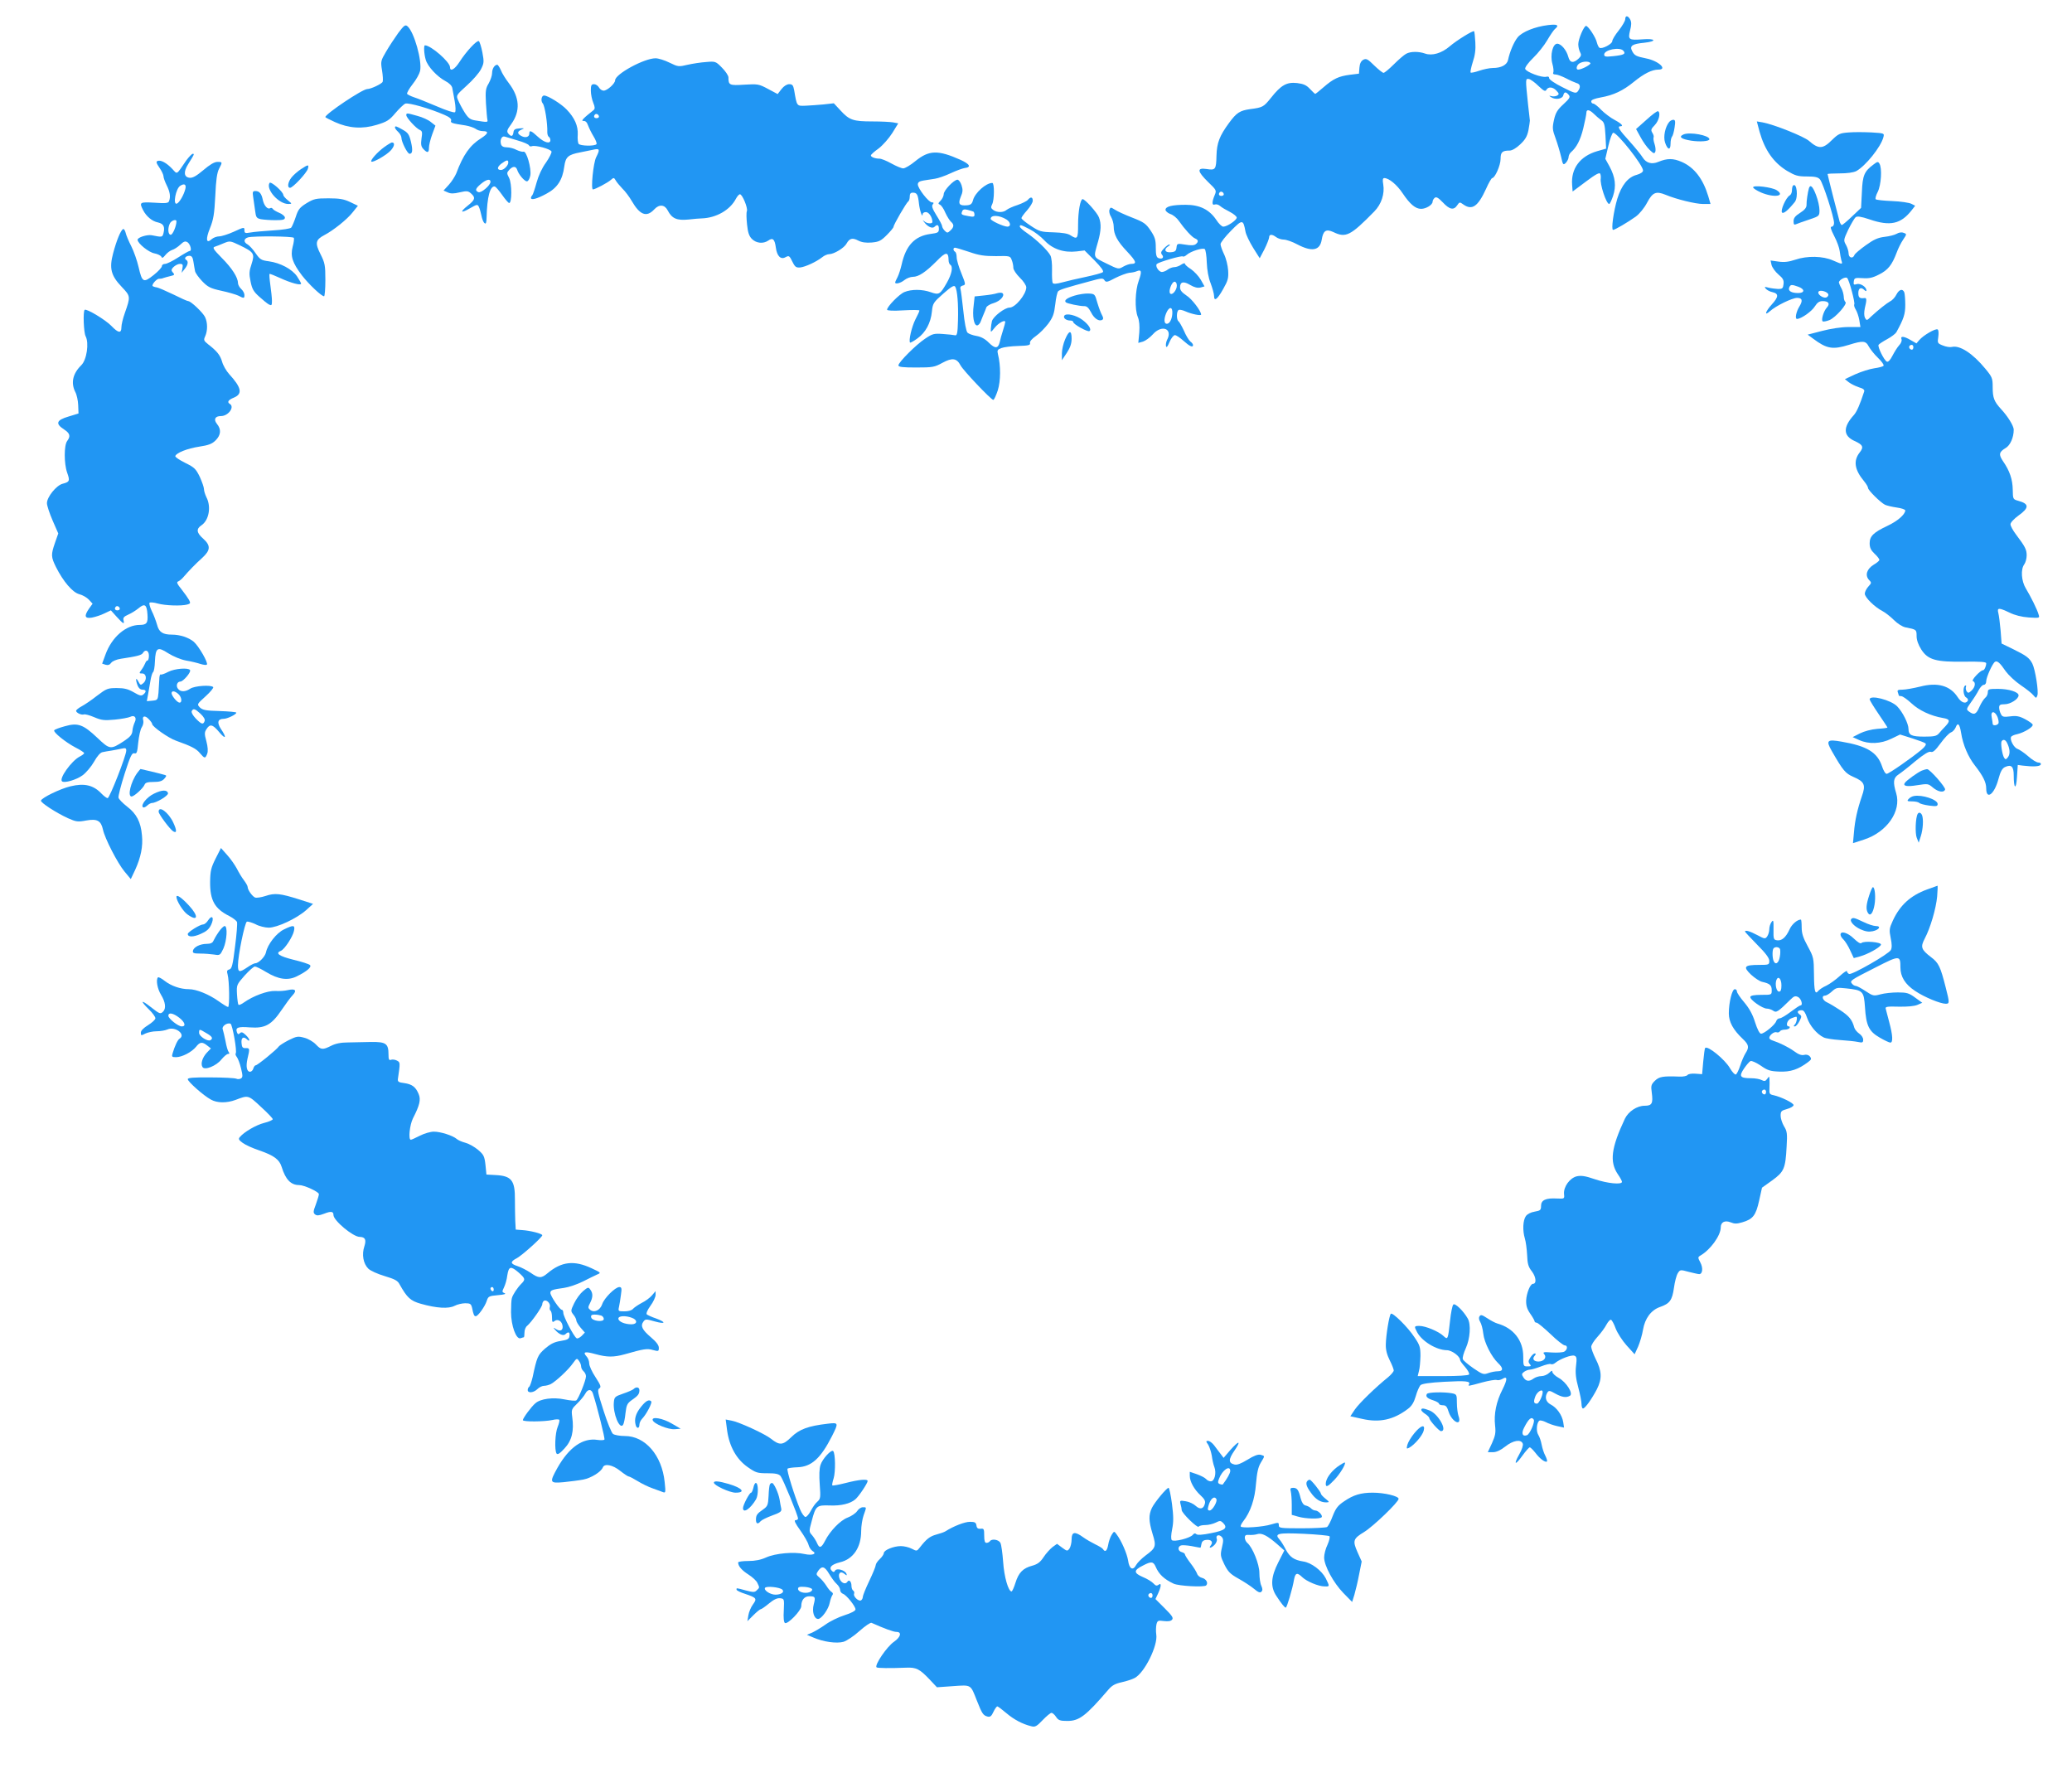 <?xml version="1.0" standalone="no"?>
<!DOCTYPE svg PUBLIC "-//W3C//DTD SVG 20010904//EN"
 "http://www.w3.org/TR/2001/REC-SVG-20010904/DTD/svg10.dtd">
<svg version="1.0" xmlns="http://www.w3.org/2000/svg"
 width="1280pt" height="1098pt" viewBox="0 0 1280 1098"
 preserveAspectRatio="xMidYMid meet">
<g transform="translate(0,1098) scale(0.1,-0.1)"
fill="#2196f3" stroke="none">
<path d="M10040 10861 c0 -10 -18 -41 -40 -69 -22 -27 -40 -57 -40 -66 0 -18
-64 -51 -79 -41 -5 2 -12 17 -16 32 -7 33 -54 103 -67 103 -13 0 -48 -81 -48
-113 0 -16 5 -38 11 -49 9 -16 7 -24 -7 -38 -34 -33 -56 -29 -66 10 -11 41
-44 80 -68 80 -28 0 -45 -70 -30 -124 7 -24 9 -49 5 -55 -3 -7 2 -11 14 -11
11 0 40 -11 64 -23 24 -13 54 -26 66 -30 24 -6 27 -25 9 -50 -12 -16 -20 -14
-95 24 -47 23 -83 48 -83 56 0 9 -6 12 -17 9 -27 -8 -127 30 -131 49 -2 9 19
38 50 68 30 29 68 77 86 108 18 31 39 62 47 69 30 25 16 32 -42 25 -81 -10
-158 -41 -187 -75 -23 -28 -49 -88 -60 -141 -7 -30 -42 -49 -94 -49 -20 0 -58
-8 -84 -17 -26 -9 -50 -14 -53 -11 -3 3 3 32 13 64 14 41 19 78 16 123 -2 35
-5 66 -8 68 -6 6 -107 -56 -150 -93 -50 -43 -109 -60 -152 -45 -39 14 -90 14
-117 -1 -12 -6 -46 -35 -76 -65 -29 -29 -58 -53 -64 -53 -6 0 -32 21 -58 46
-40 40 -49 44 -67 35 -14 -8 -22 -23 -24 -49 l-3 -37 -57 -7 c-68 -9 -101 -24
-163 -78 -25 -22 -48 -40 -50 -40 -2 0 -17 14 -32 30 -22 24 -40 32 -80 37
-64 7 -99 -12 -162 -92 -45 -56 -51 -59 -128 -69 -64 -9 -84 -22 -131 -86 -58
-79 -75 -123 -77 -201 -2 -86 -6 -92 -61 -83 -61 9 -59 -13 9 -80 52 -50 53
-52 41 -81 -18 -42 -18 -66 1 -58 9 3 23 -1 33 -10 9 -8 36 -24 60 -36 23 -12
42 -28 42 -35 0 -16 -59 -56 -83 -56 -9 0 -29 19 -44 43 -43 63 -102 92 -188
92 -84 0 -125 -10 -125 -31 0 -8 14 -20 30 -26 17 -5 41 -25 53 -43 34 -49 81
-101 100 -108 20 -8 22 -21 4 -35 -9 -8 -31 -9 -65 -3 -50 8 -51 7 -54 -18 -2
-21 -9 -27 -35 -29 -37 -4 -46 19 -15 37 9 6 12 11 6 11 -6 0 -21 -11 -34 -25
-18 -19 -21 -27 -11 -39 14 -17 0 -29 -23 -20 -12 5 -16 20 -16 64 0 49 -5 65
-32 106 -29 43 -42 52 -114 80 -44 17 -92 39 -107 49 -25 16 -27 16 -33 0 -4
-9 0 -30 10 -45 9 -16 16 -42 16 -59 0 -49 22 -91 83 -155 57 -61 62 -76 25
-76 -11 0 -33 -8 -49 -17 -29 -17 -30 -17 -105 20 -84 42 -80 31 -50 137 18
65 20 108 5 147 -10 28 -86 113 -101 113 -14 0 -28 -76 -28 -157 0 -88 -4 -94
-46 -67 -17 12 -51 17 -107 19 -76 2 -86 5 -139 40 -32 21 -58 42 -58 48 0 5
16 27 35 48 19 22 35 48 35 59 0 24 -13 26 -30 6 -6 -8 -35 -22 -63 -32 -29
-9 -59 -23 -68 -30 -20 -18 -60 -18 -83 -1 -15 11 -16 17 -7 35 14 26 15 132
1 132 -39 0 -107 -61 -119 -106 -6 -23 -14 -30 -37 -32 -48 -4 -57 8 -39 52
13 30 14 44 5 72 -6 19 -18 34 -25 34 -22 0 -85 -66 -85 -89 0 -11 -9 -30 -19
-40 -16 -16 -17 -20 -5 -25 8 -3 24 -25 34 -50 11 -24 27 -49 35 -56 20 -17
19 -33 -4 -54 -17 -16 -20 -16 -35 -1 -9 9 -16 22 -16 28 0 7 -16 37 -35 67
-25 40 -31 58 -23 67 8 10 6 13 -5 13 -20 0 -87 86 -87 111 0 13 10 20 35 24
19 3 51 8 71 11 20 3 63 18 97 34 34 16 73 30 86 32 43 5 33 24 -26 51 -139
62 -194 60 -278 -8 -30 -25 -64 -45 -75 -45 -11 0 -44 14 -73 30 -30 17 -63
30 -74 30 -27 0 -53 10 -53 20 0 5 21 24 48 43 26 20 63 62 84 95 l37 60 -31
6 c-17 3 -75 6 -129 6 -118 0 -142 8 -196 67 l-42 45 -63 -7 c-35 -3 -85 -7
-112 -8 -55 -2 -53 -4 -70 96 -6 31 -11 37 -31 37 -14 0 -33 -12 -47 -30 l-24
-31 -60 32 c-56 30 -63 31 -146 26 -92 -6 -98 -3 -98 45 0 11 -18 38 -40 60
-38 39 -41 40 -97 35 -32 -2 -84 -10 -115 -17 -55 -13 -59 -13 -112 13 -30 15
-69 27 -86 27 -71 0 -250 -98 -250 -136 0 -20 -49 -64 -71 -64 -10 0 -23 9
-29 20 -6 11 -20 20 -30 20 -17 0 -20 -7 -20 -40 0 -22 7 -56 15 -75 11 -27
11 -37 2 -45 -62 -49 -81 -68 -63 -67 13 1 22 -8 29 -28 6 -16 21 -47 34 -68
13 -21 21 -42 18 -47 -9 -14 -102 -12 -111 2 -4 6 -7 32 -5 56 3 54 -19 104
-68 155 -33 35 -116 87 -140 87 -16 0 -22 -33 -8 -49 13 -15 30 -124 28 -178
0 -12 4 -25 9 -28 6 -3 10 -13 10 -21 0 -25 -38 -15 -77 21 -42 39 -53 43 -53
20 0 -21 -24 -29 -49 -15 -27 14 -27 28 2 40 19 8 17 9 -13 7 -28 -2 -36 -7
-38 -24 -4 -27 -14 -29 -32 -8 -11 13 -8 23 18 58 58 81 53 165 -15 254 -20
26 -42 61 -49 80 -8 18 -18 33 -22 33 -17 0 -32 -25 -32 -51 0 -16 -10 -44
-21 -64 -19 -31 -21 -47 -17 -123 3 -48 7 -94 9 -102 4 -16 -1 -16 -74 -4 -32
5 -44 14 -67 50 -15 24 -33 58 -40 75 -13 30 -12 31 54 91 37 33 76 78 87 100
19 37 20 46 9 104 -7 36 -17 67 -22 70 -12 7 -78 -64 -119 -128 -30 -47 -59
-63 -59 -33 0 32 -118 135 -155 135 -8 0 -6 -52 5 -89 12 -42 71 -105 122
-132 23 -12 39 -28 42 -42 2 -12 9 -49 15 -82 6 -34 7 -63 2 -68 -5 -5 -52 10
-112 36 -57 24 -121 50 -141 56 -21 7 -40 17 -43 21 -3 5 12 32 34 60 22 27
42 64 46 81 14 62 -37 243 -78 277 -13 11 -21 6 -57 -42 -22 -31 -56 -82 -75
-115 -33 -56 -34 -61 -25 -115 5 -31 7 -63 4 -71 -5 -13 -73 -45 -95 -45 -30
0 -259 -154 -259 -173 0 -3 27 -16 59 -31 86 -39 171 -44 259 -17 62 19 77 28
114 72 24 28 52 55 62 59 21 7 153 -31 240 -69 33 -14 46 -26 43 -35 -6 -15 3
-18 90 -31 22 -4 49 -13 60 -20 10 -8 30 -15 46 -15 38 0 34 -15 -11 -44 -69
-43 -111 -103 -153 -216 -8 -19 -28 -51 -46 -71 l-33 -36 25 -11 c19 -9 38 -9
75 0 44 10 52 9 70 -7 29 -26 25 -39 -20 -75 -52 -41 -44 -50 14 -16 42 24 46
25 54 9 5 -10 12 -34 16 -54 4 -21 12 -42 19 -47 9 -8 12 1 13 36 3 126 22
196 51 190 6 -2 26 -25 45 -52 18 -26 38 -49 43 -50 18 -2 18 120 0 155 -15
29 -15 32 1 50 22 24 41 24 49 0 9 -29 45 -71 60 -71 8 0 17 15 21 36 8 44
-24 154 -42 147 -7 -2 -26 3 -43 11 -16 9 -43 16 -60 16 -20 0 -32 6 -36 19
-8 27 5 54 24 47 9 -3 45 -14 80 -24 36 -10 67 -24 69 -30 2 -6 10 -8 18 -5
21 8 115 -17 121 -33 2 -7 -13 -38 -34 -68 -25 -34 -46 -80 -58 -123 -10 -37
-22 -72 -26 -78 -5 -5 -9 -13 -9 -17 0 -16 36 -7 95 25 68 36 100 85 111 169
8 59 24 73 99 87 33 7 72 15 88 18 32 6 33 -2 10 -48 -18 -35 -34 -199 -20
-199 13 0 91 41 111 59 17 15 19 15 30 -4 6 -11 25 -33 41 -50 17 -16 43 -51
58 -77 50 -86 91 -102 138 -52 31 34 65 31 84 -6 26 -50 56 -63 128 -56 34 4
71 7 82 7 90 3 175 52 211 121 8 15 19 28 25 28 15 0 50 -85 43 -104 -4 -9 -3
-46 1 -83 5 -50 13 -72 30 -89 27 -27 70 -31 101 -10 28 20 40 9 47 -44 7 -52
30 -75 59 -59 23 12 24 11 46 -33 14 -28 22 -32 46 -30 32 4 98 34 135 63 13
11 33 19 43 19 30 0 94 39 108 66 18 32 36 37 72 18 21 -11 48 -15 83 -12 44
4 57 10 93 46 23 23 42 46 42 51 0 13 79 149 91 157 5 3 9 16 9 30 0 17 5 24
19 24 26 0 32 -12 38 -68 5 -44 22 -93 23 -64 0 6 9 12 20 12 19 0 40 -33 40
-61 0 -13 -34 -11 -50 4 -12 10 -12 9 0 -6 21 -28 50 -41 63 -28 17 17 27 13
27 -13 0 -22 -6 -25 -52 -31 -97 -13 -152 -71 -178 -189 -6 -26 -17 -61 -25
-77 -8 -15 -15 -30 -15 -34 0 -12 34 -4 57 15 14 11 37 20 52 20 36 0 79 29
146 96 58 60 74 61 75 7 0 -12 5 -25 10 -28 19 -11 10 -57 -20 -110 -42 -74
-49 -78 -100 -60 -53 19 -120 19 -163 1 -32 -13 -107 -90 -107 -109 0 -6 38
-8 100 -4 55 3 100 3 100 -1 0 -4 -11 -29 -25 -55 -23 -46 -43 -132 -33 -143
3 -2 23 9 46 26 50 36 82 95 89 166 5 50 9 56 70 110 50 44 67 54 74 43 13
-22 20 -107 17 -209 -2 -79 -6 -94 -18 -91 -8 2 -42 6 -75 8 -55 4 -64 2 -110
-29 -56 -37 -165 -146 -165 -165 0 -10 29 -13 109 -13 102 0 114 2 163 29 61
33 88 29 112 -16 16 -31 189 -213 202 -213 5 0 17 26 28 59 18 58 19 151 1
223 -6 24 -3 29 21 38 15 6 62 12 104 13 64 2 76 5 73 18 -3 9 11 26 37 44 22
15 56 50 76 76 29 40 36 60 43 119 4 38 12 75 18 81 10 10 48 22 197 62 71 20
80 20 89 6 9 -14 17 -13 67 14 32 16 71 30 86 32 16 1 37 5 47 10 29 12 32 -2
12 -58 -23 -62 -26 -177 -6 -225 9 -22 12 -54 9 -96 l-6 -64 29 8 c15 5 42 24
60 44 56 64 127 36 88 -35 -5 -11 -8 -28 -6 -37 3 -12 10 -3 22 26 10 23 25
42 33 42 8 0 32 -16 53 -35 38 -34 59 -44 59 -26 0 5 -7 15 -17 22 -9 8 -27
37 -39 66 -13 28 -28 54 -33 58 -14 8 -14 62 0 70 5 4 24 0 42 -8 37 -17 97
-29 97 -20 0 22 -58 98 -91 118 -28 19 -39 32 -39 50 0 35 21 40 64 14 24 -14
44 -19 62 -15 l25 7 -23 41 c-13 22 -40 51 -60 65 -21 13 -38 28 -38 34 0 5
-10 3 -22 -5 -12 -9 -32 -16 -43 -16 -12 0 -30 -7 -41 -15 -10 -8 -27 -15 -36
-15 -20 0 -44 38 -31 50 14 12 153 53 160 46 4 -3 14 1 23 9 25 23 102 47 113
36 5 -5 11 -43 12 -83 2 -46 10 -94 24 -128 11 -30 21 -65 21 -78 0 -37 21
-21 57 44 29 51 33 66 30 114 -2 30 -13 75 -25 99 -12 25 -22 53 -22 63 0 9
29 47 65 83 70 71 75 71 89 -5 3 -19 25 -64 47 -100 l41 -65 29 55 c15 30 28
63 29 73 0 21 18 22 44 2 11 -8 32 -15 47 -15 15 0 53 -13 84 -30 90 -47 139
-38 150 29 9 57 27 68 71 48 78 -38 106 -24 254 127 44 45 65 109 55 168 -5
28 -3 38 7 38 28 0 78 -41 113 -94 45 -67 79 -96 114 -96 31 0 71 25 71 44 0
8 6 18 13 24 10 8 22 1 50 -28 42 -45 68 -50 89 -18 14 21 16 21 38 5 54 -38
90 -13 140 96 16 37 34 67 38 67 17 0 52 79 52 118 0 42 10 52 56 52 15 0 41
15 65 38 31 29 43 49 51 87 5 28 9 55 9 60 -1 6 -5 49 -11 97 -17 164 -17 163
5 160 10 -2 37 -21 59 -43 33 -31 42 -36 49 -24 11 21 41 19 63 -6 16 -17 16
-22 4 -29 -8 -5 -24 -7 -35 -4 -16 4 -17 3 -5 -5 26 -19 71 -13 77 9 6 24 16
25 34 4 11 -13 6 -22 -33 -58 -37 -34 -48 -52 -58 -96 -11 -50 -10 -61 10
-115 12 -33 27 -84 34 -114 11 -50 13 -52 29 -37 9 10 17 26 17 35 0 10 7 24
15 31 34 29 58 74 76 148 10 42 19 85 19 95 0 23 18 21 45 -5 13 -13 33 -30
45 -39 20 -13 24 -26 28 -96 l4 -81 -56 -16 c-105 -31 -162 -107 -154 -208 l3
-41 83 62 c60 45 84 58 88 47 3 -8 4 -20 3 -27 -7 -35 34 -159 52 -159 4 0 15
23 24 50 20 61 14 115 -22 182 l-26 47 19 81 c10 44 24 80 30 80 26 0 184
-201 184 -233 0 -10 -15 -20 -39 -27 -54 -14 -94 -64 -120 -148 -23 -77 -39
-192 -26 -192 11 0 91 47 140 82 23 17 52 52 70 86 34 64 55 73 114 49 67 -28
186 -57 232 -57 l46 0 -14 48 c-33 109 -87 178 -164 212 -54 23 -89 23 -145 0
-40 -17 -75 -7 -96 27 -9 15 -46 61 -82 101 -64 70 -77 92 -56 92 22 0 8 16
-35 39 -25 13 -62 41 -83 62 -20 22 -43 39 -49 39 -7 0 -13 6 -13 14 0 9 20
17 58 24 80 14 139 42 206 97 63 51 111 75 151 75 59 0 1 54 -75 69 -64 13
-73 18 -88 47 -16 31 2 43 76 50 82 9 70 28 -13 21 -83 -6 -89 -2 -75 55 9 34
9 51 1 67 -14 26 -31 27 -31 2z m-11 -195 c16 -19 3 -26 -64 -33 -46 -5 -55
-3 -55 10 0 30 98 49 119 23z m-204 -76 c5 -8 -54 -40 -76 -40 -16 0 -9 29 9
39 22 13 59 14 67 1z m-6125 -331 c0 -5 -7 -9 -15 -9 -15 0 -20 12 -9 23 8 8
24 -1 24 -14z m-560 -283 c0 -18 -27 -46 -45 -46 -26 0 -25 18 2 39 33 24 43
26 43 7z m-110 -119 c0 -22 -57 -70 -74 -64 -23 9 -20 22 15 51 33 28 59 34
59 13z m4530 -78 c0 -5 -7 -9 -15 -9 -15 0 -20 12 -9 23 8 8 24 -1 24 -14z
m-1547 -106 c4 -2 7 -11 7 -20 0 -12 -7 -14 -37 -8 -45 8 -47 10 -39 30 4 11
13 14 33 9 16 -4 31 -9 36 -11z m205 -49 c26 -17 29 -44 5 -44 -25 1 -103 37
-103 48 0 26 53 24 98 -4z m143 -60 c28 -14 69 -45 92 -70 50 -53 119 -76 198
-67 l49 6 62 -62 c40 -41 58 -65 51 -72 -5 -5 -52 -18 -104 -29 -52 -11 -118
-26 -146 -34 -37 -10 -55 -11 -60 -4 -3 6 -5 42 -4 79 1 39 -3 78 -10 91 -17
32 -86 98 -141 136 -27 18 -48 37 -48 42 0 14 5 13 61 -16z m-374 -140 c63
-22 95 -26 166 -26 85 2 88 1 97 -24 6 -14 10 -35 10 -48 0 -12 17 -38 40 -61
22 -21 40 -48 40 -60 -1 -44 -68 -125 -103 -125 -30 0 -100 -54 -109 -83 -3
-12 -6 -33 -7 -47 -1 -25 -1 -25 24 6 23 29 65 52 65 35 0 -4 -6 -27 -14 -52
-8 -24 -17 -57 -20 -72 -10 -41 -29 -42 -67 -4 -24 24 -48 37 -77 42 -23 4
-48 13 -55 20 -8 7 -19 64 -26 135 -7 67 -15 128 -18 137 -3 9 2 16 14 19 20
5 19 8 -8 76 -16 38 -29 83 -29 98 0 16 -4 32 -10 35 -13 8 -13 25 0 25 5 0
45 -12 87 -26z m1283 -208 c0 -28 -28 -62 -41 -49 -13 13 10 73 27 73 8 0 14
-10 14 -24z m-28 -176 c-3 -34 -17 -60 -34 -60 -17 0 -19 28 -4 65 19 45 42
42 38 -5z"/>
<path d="M6160 9169 c-14 -5 -51 -11 -82 -14 l-57 -6 -6 -55 c-9 -67 1 -124
21 -124 8 0 19 12 24 28 6 15 14 36 19 47 5 11 11 27 14 36 3 8 23 21 46 27
40 12 71 47 54 61 -4 4 -19 4 -33 0z"/>
<path d="M10171 10240 l-64 -57 28 -51 c15 -28 40 -63 56 -78 24 -23 29 -25
35 -11 3 9 1 31 -5 48 -6 17 -8 35 -6 40 3 4 0 17 -7 28 -11 18 -9 24 15 49
25 26 37 75 20 85 -5 3 -37 -21 -72 -53z"/>
<path d="M2510 10268 c1 -16 62 -83 84 -91 14 -6 16 -15 10 -52 -5 -36 -3 -50
11 -65 25 -27 35 -25 35 8 0 15 9 52 20 82 l20 54 -28 22 c-15 13 -52 30 -83
38 -67 19 -69 19 -69 4z"/>
<path d="M10312 10227 c-25 -30 -38 -91 -26 -127 15 -46 34 -51 34 -8 0 19 4
38 9 44 5 5 12 30 16 57 6 38 4 47 -8 47 -8 0 -19 -6 -25 -13z"/>
<path d="M10870 10166 c32 -113 86 -190 169 -241 51 -30 67 -35 123 -35 50 0
69 -4 81 -18 18 -20 87 -233 87 -269 0 -13 -6 -23 -14 -23 -11 0 -7 -15 15
-58 17 -32 32 -74 34 -93 2 -19 7 -44 10 -56 9 -28 9 -28 -51 -2 -62 28 -160
30 -233 5 -39 -13 -67 -17 -103 -12 l-50 7 6 -28 c4 -15 23 -42 42 -58 29 -24
35 -36 32 -60 -3 -26 -7 -30 -33 -30 -16 1 -43 4 -59 8 -26 7 -28 6 -17 -7 7
-8 26 -18 42 -21 38 -9 37 -29 -6 -76 -39 -43 -48 -74 -12 -42 36 33 138 83
169 83 32 0 36 -17 14 -53 -20 -32 -29 -77 -15 -77 25 0 91 46 110 77 16 25
28 33 49 33 36 0 47 -16 26 -39 -21 -23 -37 -79 -26 -86 5 -3 24 1 42 8 38 16
114 102 98 112 -5 3 -10 18 -10 33 -1 15 -7 38 -15 52 -8 14 -14 30 -15 35 0
16 41 38 51 28 13 -13 50 -153 44 -163 -3 -5 1 -20 9 -32 8 -13 18 -42 22 -65
l7 -43 -74 0 c-45 0 -109 -10 -163 -24 l-89 -23 34 -25 c84 -63 121 -69 221
-38 87 27 104 26 123 -11 9 -16 34 -48 56 -69 23 -22 38 -43 35 -49 -3 -5 -29
-12 -58 -16 -28 -4 -81 -21 -117 -37 l-64 -30 24 -19 c13 -10 41 -24 62 -31
28 -8 37 -16 33 -27 -26 -80 -46 -125 -63 -144 -69 -76 -67 -129 4 -161 51
-23 58 -37 32 -70 -41 -52 -33 -107 27 -179 13 -16 24 -34 24 -41 0 -14 76
-89 105 -104 11 -5 44 -13 73 -17 29 -4 52 -12 52 -18 -1 -25 -48 -66 -110
-95 -87 -41 -110 -64 -110 -108 0 -27 8 -43 30 -64 17 -15 30 -33 30 -38 0 -6
-16 -19 -35 -30 -42 -26 -55 -64 -30 -93 18 -18 17 -20 -3 -42 -12 -13 -22
-33 -22 -44 0 -23 61 -83 110 -108 17 -9 48 -33 70 -55 22 -22 52 -41 71 -45
68 -13 69 -14 69 -54 0 -24 10 -53 29 -83 41 -64 91 -78 269 -75 95 1 132 -1
132 -10 0 -18 -11 -43 -20 -43 -16 0 -75 -63 -62 -67 19 -7 14 -38 -9 -59 -17
-16 -22 -16 -30 -4 -5 8 -7 21 -4 28 3 7 0 10 -5 7 -16 -10 -12 -63 6 -73 9
-5 14 -14 10 -21 -13 -21 -41 -11 -63 24 -46 70 -124 92 -231 64 -41 -10 -91
-19 -110 -19 -27 0 -33 -3 -28 -16 3 -9 6 -18 6 -20 0 -2 7 -4 15 -4 9 0 37
-20 63 -44 47 -44 119 -78 195 -91 43 -7 46 -18 15 -51 -13 -13 -31 -33 -40
-44 -15 -17 -30 -20 -91 -20 -78 0 -97 9 -97 47 0 33 -36 105 -70 140 -39 40
-170 73 -170 43 0 -5 25 -46 55 -90 30 -44 55 -82 55 -84 0 -2 -28 -6 -63 -8
-37 -3 -81 -15 -107 -28 l-45 -23 40 -18 c59 -27 134 -24 199 8 l54 26 73 -23
c41 -13 79 -27 84 -32 6 -6 -2 -20 -25 -39 -61 -51 -202 -149 -215 -149 -8 0
-21 22 -29 48 -29 85 -92 124 -250 151 -89 16 -97 7 -61 -56 71 -124 85 -140
135 -162 68 -29 77 -49 52 -119 -28 -82 -43 -148 -49 -224 l-6 -66 68 22 c142
46 232 176 199 286 -21 69 -18 95 14 116 15 10 62 46 104 82 54 44 83 62 96
58 13 -5 28 9 61 54 24 33 52 62 63 66 10 3 23 17 29 30 13 35 25 23 34 -33
11 -72 43 -148 85 -201 50 -64 70 -104 70 -141 0 -75 50 -38 75 55 13 49 24
68 41 76 39 18 54 4 54 -51 0 -85 15 -93 20 -11 l5 75 30 -4 c65 -8 108 -6
112 7 3 7 -4 12 -15 12 -10 0 -39 17 -63 39 -24 21 -54 41 -65 45 -23 7 -50
58 -40 75 3 5 20 13 37 16 43 10 101 45 96 59 -1 6 -23 21 -47 34 -36 19 -55
22 -92 17 -40 -5 -49 -3 -57 14 -6 11 -11 29 -11 40 0 17 6 21 34 21 35 0 86
32 86 55 0 21 -61 40 -127 40 -58 0 -63 -2 -63 -21 0 -12 -7 -28 -17 -35 -9
-8 -25 -33 -35 -56 -20 -46 -33 -51 -63 -29 -19 14 -19 15 11 58 17 23 39 58
48 76 9 17 23 32 31 32 9 0 15 9 15 22 0 24 38 109 54 120 14 9 31 -6 67 -59
17 -23 58 -62 92 -85 34 -23 70 -51 79 -63 16 -19 17 -19 24 -1 9 23 -13 161
-31 197 -19 36 -37 49 -118 89 l-72 35 -6 80 c-4 44 -10 92 -14 108 -9 34 2
35 69 3 32 -16 76 -27 119 -30 66 -4 68 -4 61 17 -8 31 -50 114 -79 162 -28
46 -33 118 -10 149 8 11 15 36 15 55 0 37 -9 54 -67 131 -18 24 -33 51 -33 62
0 10 21 33 50 54 66 47 66 72 0 90 -35 10 -35 10 -36 69 -1 64 -19 117 -60
176 -28 41 -25 57 15 81 29 16 51 65 51 114 0 23 -36 82 -80 129 -41 45 -50
68 -50 133 0 56 -3 63 -45 114 -78 95 -158 147 -207 135 -12 -3 -37 1 -56 9
-33 13 -34 16 -28 53 3 24 2 42 -4 46 -13 8 -88 -36 -113 -65 l-18 -21 -35 20
c-42 25 -66 27 -57 5 3 -8 -3 -25 -15 -37 -11 -12 -29 -41 -41 -64 -13 -26
-26 -40 -34 -37 -17 6 -59 92 -52 104 3 5 27 21 53 35 26 14 52 34 57 43 45
82 55 111 55 169 0 34 -3 68 -6 77 -10 25 -32 19 -49 -14 -8 -16 -25 -35 -38
-41 -23 -13 -74 -53 -119 -95 -25 -25 -27 -25 -37 -7 -6 13 -6 33 -1 59 13 53
12 65 -2 63 -30 -4 -38 3 -38 31 0 31 17 39 38 18 7 -7 12 -8 12 -2 0 22 -38
46 -60 39 -18 -6 -21 -3 -18 17 3 21 7 23 54 20 40 -3 63 2 103 23 54 27 79
58 108 135 9 25 27 61 40 80 23 34 23 35 2 42 -12 5 -29 2 -42 -6 -12 -7 -46
-16 -75 -19 -41 -5 -66 -16 -116 -52 -35 -25 -67 -52 -70 -60 -9 -25 -36 -18
-36 9 0 13 -7 37 -16 53 -16 28 -16 31 14 95 18 36 38 70 45 76 10 8 32 5 86
-13 128 -44 194 -29 261 57 l21 27 -23 12 c-13 7 -66 15 -118 17 -52 2 -98 7
-102 11 -5 4 1 25 12 46 21 42 28 147 10 175 -8 13 -13 12 -36 -6 -57 -42 -68
-67 -72 -171 l-5 -97 -56 -53 c-30 -29 -59 -53 -63 -53 -3 0 -9 9 -13 19 -7
24 -75 290 -75 296 0 2 33 4 74 4 47 0 84 5 103 14 57 31 153 150 168 210 6
24 6 24 -73 29 -43 2 -106 3 -140 0 -56 -4 -65 -8 -106 -48 -55 -55 -82 -56
-141 -4 -31 27 -215 101 -286 114 l-36 6 17 -64z m239 -957 c42 -15 41 -39 -1
-39 -42 0 -63 13 -55 34 8 19 14 20 56 5z m186 -50 c0 -7 -7 -15 -15 -17 -21
-4 -55 22 -46 36 9 15 61 -1 61 -19z m525 -324 c0 -8 -4 -15 -9 -15 -13 0 -22
16 -14 24 11 11 23 6 23 -9z m520 -2284 c6 -17 9 -35 5 -40 -8 -13 -35 -15
-35 -2 0 5 -3 23 -6 40 -9 41 19 43 36 2z m58 -158 c19 -37 21 -70 7 -89 -12
-16 -16 -17 -24 -5 -12 18 -23 90 -16 102 9 14 23 11 33 -8z"/>
<path d="M2440 10192 c0 -5 9 -17 20 -27 11 -10 20 -27 20 -37 0 -24 37 -98
50 -98 18 0 21 21 9 73 -11 46 -18 57 -50 75 -42 24 -49 26 -49 14z"/>
<path d="M10401 10150 c-34 -15 -16 -29 47 -39 53 -8 112 -4 112 9 0 24 -119
46 -159 30z"/>
<path d="M2373 10071 c-41 -30 -87 -81 -79 -89 9 -9 99 43 122 71 22 26 24 47
5 47 -4 0 -26 -13 -48 -29z"/>
<path d="M1150 9988 c-63 -92 -53 -86 -86 -51 -35 37 -70 56 -90 49 -11 -4 -9
-13 11 -42 14 -20 25 -44 25 -53 0 -9 9 -34 20 -56 20 -40 25 -71 14 -98 -4
-12 -21 -14 -90 -9 -91 5 -95 3 -70 -46 20 -39 56 -69 92 -76 34 -8 44 -26 34
-66 -7 -26 -8 -26 -73 -13 -28 5 -87 -13 -87 -28 0 -22 69 -78 104 -84 21 -4
40 -14 43 -21 4 -10 10 -8 24 10 11 14 30 28 42 32 12 3 35 18 50 32 22 21 31
24 45 16 18 -12 29 -54 14 -54 -5 0 -37 -18 -71 -40 -34 -22 -71 -40 -81 -40
-11 0 -20 -6 -20 -14 0 -8 -23 -33 -51 -55 -63 -50 -71 -46 -93 50 -9 39 -29
96 -45 128 -16 31 -32 69 -35 84 -4 15 -11 25 -16 22 -15 -9 -40 -70 -61 -149
-25 -93 -14 -138 53 -208 55 -58 55 -59 19 -162 -12 -33 -21 -72 -21 -88 0
-38 -19 -36 -61 8 -36 38 -156 110 -166 100 -11 -10 -6 -141 6 -163 22 -42 7
-146 -27 -179 -53 -52 -65 -109 -37 -165 9 -16 17 -53 18 -81 l2 -52 -62 -19
c-75 -22 -82 -44 -28 -79 38 -25 42 -42 20 -72 -20 -26 -20 -140 0 -196 18
-50 15 -57 -28 -68 -39 -10 -97 -82 -97 -120 0 -15 16 -63 35 -107 l35 -80
-20 -57 c-26 -75 -25 -88 6 -151 45 -89 102 -156 143 -167 21 -5 48 -21 60
-34 l23 -25 -21 -29 c-33 -47 -28 -64 16 -57 21 4 56 15 78 26 l40 19 36 -40
c41 -45 49 -49 42 -21 -4 15 3 23 28 34 19 8 48 26 65 40 38 32 51 23 55 -38
4 -53 -5 -65 -48 -65 -85 0 -172 -75 -211 -182 l-21 -57 21 -7 c15 -4 26 -1
35 12 7 10 33 21 60 25 100 15 128 22 136 36 15 25 37 15 37 -17 0 -16 -4 -30
-9 -30 -5 0 -11 -8 -14 -17 -4 -10 -14 -28 -23 -40 -16 -22 -15 -23 5 -23 26
0 30 -40 6 -60 -17 -14 -17 -14 -33 15 -14 25 -15 5 -2 -29 6 -16 17 -26 30
-26 24 0 26 -13 5 -30 -12 -10 -23 -7 -59 14 -35 20 -58 26 -104 26 -56 0 -64
-3 -122 -47 -34 -27 -77 -56 -96 -66 -19 -10 -34 -23 -34 -27 0 -13 33 -28 48
-23 7 3 36 -5 64 -17 45 -19 61 -21 127 -15 42 4 84 12 95 17 27 14 43 -5 28
-34 -6 -13 -13 -36 -14 -53 -2 -23 -14 -37 -53 -63 -82 -53 -86 -53 -164 21
-88 83 -120 94 -201 71 -33 -9 -63 -20 -65 -25 -8 -11 70 -74 131 -106 30 -15
54 -31 54 -35 0 -4 -13 -14 -29 -22 -50 -27 -127 -134 -108 -152 13 -13 89 9
127 37 22 16 54 54 71 84 19 34 39 57 52 59 12 3 38 7 57 10 19 3 47 9 63 12
22 5 27 3 27 -12 0 -31 -103 -294 -115 -294 -6 0 -22 12 -36 26 -51 55 -108
68 -194 47 -63 -15 -176 -70 -182 -88 -4 -12 93 -75 167 -109 50 -22 60 -24
113 -14 67 12 91 -1 103 -56 11 -54 91 -209 133 -259 l39 -47 27 57 c35 77 49
145 42 213 -7 83 -34 134 -92 178 -27 21 -51 46 -53 55 -2 10 15 76 38 148 35
109 45 130 60 126 15 -4 18 5 24 66 4 39 13 82 22 95 8 12 12 31 9 42 -9 28
11 33 34 8 12 -12 21 -25 21 -30 0 -16 101 -87 147 -103 95 -34 125 -49 148
-77 29 -34 33 -35 45 -4 6 16 4 42 -5 77 -13 47 -12 56 1 76 21 33 38 29 78
-19 41 -49 48 -35 11 19 -26 40 -20 63 17 63 22 0 78 27 78 38 0 4 -46 8 -103
10 -85 2 -105 6 -122 22 -19 20 -19 20 35 69 30 27 51 53 47 57 -14 15 -115 8
-142 -10 -30 -20 -59 -21 -75 -1 -15 18 -6 45 14 45 18 0 68 59 60 71 -10 16
-94 10 -135 -11 -22 -12 -43 -19 -47 -16 -4 2 -8 -12 -8 -32 -1 -21 -3 -57 -5
-82 -4 -43 -6 -45 -38 -48 l-34 -3 8 43 c4 24 11 63 15 87 4 23 11 46 16 50 5
3 10 33 11 65 4 86 16 94 82 51 32 -20 78 -39 110 -45 31 -5 71 -15 89 -21 19
-6 36 -8 40 -4 10 10 -50 114 -81 141 -31 26 -85 44 -134 44 -58 0 -81 15 -93
62 -7 24 -21 62 -33 85 -11 24 -17 46 -13 50 3 4 27 2 51 -5 48 -13 145 -16
182 -6 19 5 21 9 11 28 -6 11 -27 41 -46 65 -27 33 -33 46 -22 49 7 3 22 14
32 26 37 43 75 82 116 119 53 48 55 77 7 120 -41 36 -44 60 -11 82 47 31 62
115 31 174 -8 17 -15 39 -15 50 0 11 -12 45 -26 76 -24 49 -33 58 -90 86 -36
18 -63 36 -61 42 6 20 75 47 147 58 59 9 80 17 102 39 33 33 36 68 8 102 -22
28 -11 48 25 48 45 0 86 56 55 75 -19 11 -10 25 25 39 55 23 47 62 -30 146
-17 19 -37 53 -43 76 -12 40 -30 64 -87 108 -27 22 -28 26 -17 50 15 34 15 83
-1 117 -13 28 -88 99 -104 99 -6 0 -48 19 -94 42 -46 22 -92 42 -101 43 -10 1
-21 5 -25 8 -8 9 27 48 41 45 6 0 18 1 26 5 8 3 28 8 44 12 22 5 26 9 17 18
-6 6 -11 14 -11 18 0 15 32 39 52 39 17 0 19 -5 15 -27 l-5 -28 19 24 c21 26
24 47 9 56 -15 9 -2 25 20 25 14 0 21 -9 25 -37 3 -21 8 -47 10 -58 2 -11 22
-39 44 -62 35 -36 50 -44 118 -59 43 -9 90 -23 105 -30 35 -18 38 -18 38 4 0
11 -9 27 -20 37 -11 10 -20 27 -20 37 0 34 -37 92 -100 155 -52 53 -59 64 -43
69 10 3 35 13 56 22 37 15 39 15 98 -13 88 -43 94 -51 73 -116 -15 -44 -16
-61 -6 -108 9 -46 19 -63 54 -94 23 -21 50 -43 60 -48 16 -8 18 -5 18 23 0 18
-5 62 -10 98 -5 35 -7 66 -5 68 2 2 32 -10 67 -26 65 -30 128 -47 128 -34 0 4
-11 24 -25 45 -31 45 -103 83 -174 93 -47 6 -55 11 -82 50 -16 24 -39 48 -49
54 -27 14 -25 36 3 44 36 9 275 7 282 -3 3 -5 0 -30 -7 -55 -15 -58 -2 -99 58
-178 43 -55 120 -128 136 -128 4 0 8 45 8 100 0 92 -3 106 -30 160 -35 69 -31
89 24 118 54 28 141 97 175 141 l32 40 -48 23 c-38 18 -65 23 -134 23 -78 0
-90 -3 -135 -30 -42 -26 -52 -38 -67 -85 -10 -30 -23 -60 -28 -66 -5 -6 -55
-14 -111 -17 -57 -4 -120 -9 -140 -13 -34 -6 -38 -4 -38 14 0 20 -2 20 -65 -9
-35 -16 -77 -29 -91 -29 -15 0 -36 -8 -46 -17 -34 -31 -39 -2 -11 67 22 55 27
87 33 200 4 98 11 144 23 167 22 42 22 43 -10 43 -19 0 -47 -17 -87 -51 -44
-37 -66 -49 -85 -47 -35 4 -39 36 -8 85 38 61 39 63 28 63 -6 0 -24 -19 -41
-42z m-5 -175 c-9 -37 -37 -85 -53 -91 -25 -8 -6 93 21 110 26 17 39 9 32 -19z
m-55 -200 c0 -29 -23 -83 -35 -83 -18 0 -20 42 -5 71 10 18 40 27 40 12z
m-350 -2394 c0 -5 -7 -9 -15 -9 -15 0 -20 12 -9 23 8 8 24 -1 24 -14z m362
-526 c20 -18 25 -53 7 -53 -14 0 -48 41 -49 58 0 17 20 15 42 -5z m137 -122
c20 -19 29 -35 25 -45 -7 -19 -15 -20 -35 -3 -30 26 -51 56 -44 66 10 17 20
13 54 -18z"/>
<path d="M1859 9935 c-20 -13 -46 -36 -58 -51 -23 -29 -28 -64 -9 -64 17 0
104 93 110 118 8 27 2 27 -43 -3z"/>
<path d="M1665 9850 c-24 -39 57 -131 117 -130 23 1 23 1 -4 23 -16 13 -28 27
-28 33 0 19 -77 87 -85 74z"/>
<path d="M11076 9833 c-3 -3 -6 -17 -6 -29 0 -13 -6 -27 -14 -31 -23 -13 -59
-94 -47 -106 9 -9 37 14 79 66 22 29 12 124 -12 100z"/>
<path d="M10830 9823 c0 -6 22 -20 49 -32 80 -34 154 -23 97 14 -29 19 -146
33 -146 18z"/>
<path d="M11175 9818 c-7 -23 -16 -82 -15 -105 0 -16 -13 -31 -40 -48 -30 -19
-40 -32 -40 -51 0 -21 3 -25 18 -18 9 4 45 17 79 28 62 21 63 22 63 58 0 21
-9 62 -21 93 -20 53 -35 68 -44 43z"/>
<path d="M1564 9763 c3 -21 8 -59 12 -84 5 -42 9 -47 36 -53 17 -3 57 -6 89
-6 47 0 59 3 59 16 0 8 -15 21 -34 29 -19 8 -38 19 -41 25 -4 6 -11 8 -16 4
-16 -9 -37 15 -45 49 -8 41 -21 57 -46 57 -17 0 -19 -5 -14 -37z"/>
<path d="M6638 9154 c-46 -14 -66 -29 -54 -41 7 -8 86 -24 113 -24 17 1 28
-10 43 -38 19 -39 50 -59 70 -46 7 4 6 14 -2 28 -7 12 -20 47 -29 77 -15 54
-16 55 -55 57 -21 1 -60 -5 -86 -13z"/>
<path d="M6575 9030 c-9 -14 11 -30 38 -30 9 0 17 -4 17 -9 0 -14 89 -63 100
-56 15 9 -4 40 -43 69 -38 29 -101 44 -112 26z"/>
<path d="M6580 8884 c-11 -25 -20 -64 -20 -87 l0 -42 30 45 c21 32 30 57 30
88 0 55 -16 53 -40 -4z"/>
<path d="M848 6206 c-40 -55 -62 -146 -35 -146 16 1 72 52 80 73 5 13 19 17
55 17 36 0 54 5 67 20 14 16 15 20 4 23 -30 9 -147 37 -151 37 -1 0 -10 -11
-20 -24z"/>
<path d="M11872 6220 c-25 -11 -93 -59 -104 -75 -15 -20 11 -26 76 -15 65 10
68 10 97 -15 33 -27 67 -33 75 -12 5 13 -95 127 -111 126 -6 0 -20 -4 -33 -9z"/>
<path d="M950 6077 c-43 -21 -82 -69 -67 -83 4 -4 15 0 25 9 10 10 24 17 30
17 27 0 102 45 100 60 -5 23 -38 22 -88 -3z"/>
<path d="M11823 6063 c-12 -2 -27 -11 -33 -19 -11 -12 -7 -14 22 -14 19 0 38
-4 44 -9 5 -6 33 -13 62 -17 45 -6 52 -4 52 10 0 27 -96 59 -147 49z"/>
<path d="M980 5966 c0 -15 70 -109 90 -121 23 -14 23 6 0 55 -29 62 -90 107
-90 66z"/>
<path d="M11847 5953 c-14 -22 -17 -121 -6 -148 l12 -30 13 40 c14 44 17 104
8 129 -7 17 -20 21 -27 9z"/>
<path d="M1332 5677 c-28 -56 -33 -76 -34 -144 -1 -114 28 -166 118 -211 23
-12 44 -28 48 -37 3 -9 -2 -77 -12 -152 -14 -115 -20 -137 -35 -141 -15 -4
-17 -10 -11 -31 11 -39 13 -201 3 -201 -5 0 -31 16 -59 36 -59 42 -137 74
-183 74 -52 0 -109 20 -148 50 -20 16 -39 26 -43 23 -14 -14 -4 -71 19 -108
27 -44 32 -84 13 -103 -17 -17 -21 -16 -77 28 -61 48 -67 40 -11 -15 22 -21
40 -46 40 -55 0 -8 -21 -27 -45 -42 -29 -18 -45 -34 -45 -47 0 -18 2 -19 28
-5 15 7 46 14 69 14 23 0 53 5 67 11 48 22 117 -31 75 -57 -11 -6 -30 -46 -43
-91 -6 -20 -4 -23 21 -23 38 0 98 32 124 64 24 31 39 32 69 8 l23 -18 -26 -27
c-27 -30 -39 -68 -26 -88 13 -22 85 7 116 46 16 19 34 35 42 35 9 0 10 4 3 13
-5 6 -14 37 -19 67 -6 30 -14 63 -17 72 -8 18 26 43 48 35 12 -5 42 -174 32
-184 -3 -4 0 -13 7 -22 7 -9 19 -40 26 -70 11 -45 11 -55 0 -62 -8 -5 -21 -6
-29 -2 -8 4 -79 8 -157 8 -108 1 -143 -2 -143 -11 0 -15 98 -102 143 -126 39
-22 98 -22 152 -2 79 30 78 31 156 -42 41 -37 74 -72 74 -77 0 -5 -24 -16 -53
-23 -51 -13 -124 -56 -150 -87 -11 -12 -7 -19 18 -37 18 -13 63 -33 102 -46
90 -31 124 -56 138 -102 24 -78 57 -112 108 -112 32 0 122 -42 122 -56 0 -8
-9 -36 -19 -64 -16 -42 -17 -51 -5 -61 11 -9 24 -8 56 4 43 17 58 15 58 -8 0
-34 121 -135 162 -135 34 -1 42 -17 29 -58 -17 -51 -7 -107 24 -138 13 -13 57
-33 101 -46 63 -19 81 -28 93 -52 46 -82 67 -101 130 -119 99 -28 172 -32 209
-13 17 9 47 16 66 16 31 0 36 -4 42 -27 9 -45 13 -53 23 -53 14 0 57 60 68 95
9 28 14 30 69 35 38 3 53 8 41 12 -16 7 -16 10 -4 35 8 16 18 49 21 76 9 56
21 59 71 16 40 -36 42 -42 16 -68 -25 -25 -54 -69 -59 -90 -3 -9 -5 -47 -5
-86 0 -83 32 -171 59 -161 9 3 18 6 20 6 2 0 4 13 4 29 0 16 7 35 17 42 27 23
93 117 93 133 0 8 5 18 10 21 16 10 42 -16 37 -37 -3 -10 -1 -21 4 -24 5 -3 9
-21 9 -41 0 -29 3 -33 14 -24 18 15 43 5 50 -22 8 -31 -10 -45 -37 -28 -20 13
-21 13 -8 -3 23 -27 51 -40 64 -27 18 18 29 13 25 -11 -2 -19 -12 -24 -55 -31
-39 -6 -62 -18 -96 -47 -45 -40 -50 -51 -77 -178 -7 -28 -16 -55 -21 -58 -5
-3 -9 -12 -9 -20 0 -21 37 -17 60 6 11 11 29 20 41 20 11 0 30 5 42 11 33 18
109 89 136 128 23 32 25 33 37 16 8 -10 14 -26 14 -36 0 -9 7 -22 15 -29 8 -7
15 -21 15 -31 0 -25 -47 -141 -60 -149 -6 -4 -38 -1 -72 6 -71 15 -150 4 -181
-24 -25 -21 -77 -92 -77 -104 0 -11 134 -10 183 1 20 5 39 5 42 1 3 -4 -2 -24
-10 -44 -16 -38 -20 -142 -7 -164 6 -9 20 -1 49 31 46 49 60 108 48 195 -6 45
-4 49 30 82 20 19 43 47 51 62 15 29 38 29 47 0 29 -91 75 -277 71 -284 -3 -4
-22 -5 -43 -2 -90 14 -175 -45 -247 -172 -51 -92 -49 -97 39 -89 39 4 94 11
120 16 48 9 110 47 121 75 10 26 61 16 107 -21 24 -19 48 -35 53 -35 5 0 30
-13 56 -29 26 -16 67 -36 91 -44 24 -9 53 -19 63 -23 18 -7 19 -4 12 62 -17
165 -120 284 -246 284 -31 0 -64 6 -73 13 -9 6 -35 70 -58 142 -36 112 -40
130 -27 139 13 8 10 18 -23 69 -22 33 -39 71 -39 85 0 14 -7 34 -17 44 -25 28
-9 32 55 14 73 -20 113 -20 182 -1 116 33 138 37 174 26 34 -9 36 -8 36 14 0
16 -16 37 -49 65 -54 46 -66 70 -46 97 12 16 16 16 69 1 68 -19 74 -6 9 18
-27 9 -52 21 -57 25 -6 5 3 27 22 53 18 24 32 55 32 68 l0 23 -23 -27 c-12
-14 -40 -35 -63 -46 -22 -12 -46 -28 -53 -36 -8 -10 -29 -16 -53 -16 -39 0
-40 1 -34 28 3 15 9 48 12 75 6 39 4 47 -10 47 -25 0 -94 -68 -106 -106 -13
-38 -50 -55 -75 -34 -13 11 -13 16 0 41 18 35 19 60 2 83 -12 17 -15 16 -45
-9 -18 -15 -42 -48 -55 -75 -22 -46 -22 -48 -5 -70 10 -12 18 -28 18 -35 0 -8
12 -28 26 -45 l27 -31 -20 -21 c-12 -11 -26 -18 -31 -14 -17 10 -82 135 -82
156 0 11 -4 20 -10 20 -12 0 -70 85 -70 104 0 17 13 21 85 31 28 4 79 21 115
39 36 18 76 38 90 44 24 10 23 11 -35 38 -109 51 -186 42 -273 -31 -38 -32
-54 -32 -105 4 -23 15 -59 34 -79 40 -46 15 -48 27 -6 49 34 18 158 130 158
142 0 10 -75 29 -125 32 l-39 3 -3 55 c-1 30 -2 88 -2 129 1 121 -21 148 -121
153 l-55 3 -6 60 c-6 53 -11 63 -45 92 -21 18 -56 38 -78 44 -23 6 -48 17 -56
25 -24 20 -98 44 -140 44 -20 0 -59 -11 -86 -25 -27 -14 -52 -25 -56 -25 -17
0 -7 92 13 132 42 82 50 116 35 151 -18 43 -40 60 -89 67 -35 4 -41 9 -39 25
15 102 15 103 -6 114 -11 6 -28 8 -36 5 -13 -5 -16 2 -16 33 0 67 -16 78 -107
77 -43 -1 -107 -2 -143 -3 -44 0 -78 -7 -105 -21 -52 -26 -62 -25 -94 9 -15
16 -47 35 -71 41 -40 11 -48 9 -97 -15 -29 -15 -57 -33 -61 -39 -10 -17 -131
-116 -142 -116 -5 0 -12 -9 -15 -20 -3 -11 -12 -20 -20 -20 -21 0 -27 33 -16
81 15 62 14 66 -11 65 -19 -1 -24 5 -26 32 -3 34 13 43 36 20 7 -7 12 -8 12
-2 0 6 -10 20 -23 32 -18 17 -26 19 -35 10 -9 -9 -13 -7 -18 5 -11 30 5 37 79
31 95 -7 134 15 197 108 25 37 55 78 68 91 28 30 16 42 -31 31 -17 -4 -52 -7
-77 -5 -47 2 -135 -30 -193 -71 -15 -11 -31 -18 -34 -14 -3 3 -7 32 -9 65 -3
58 -2 59 47 115 28 31 56 56 64 56 7 0 38 -15 69 -34 76 -46 134 -54 189 -27
63 31 94 58 82 70 -6 6 -52 21 -103 33 -88 22 -114 40 -77 55 22 8 74 87 81
123 8 37 -3 38 -62 9 -46 -22 -101 -92 -111 -142 -6 -27 -45 -67 -67 -67 -6 0
-28 -11 -48 -25 -49 -33 -58 -32 -58 12 0 61 42 264 55 270 7 2 31 -5 54 -16
22 -12 59 -21 81 -21 52 0 172 56 231 108 l43 39 -84 27 c-120 38 -152 41
-209 22 -27 -9 -56 -13 -65 -10 -17 7 -46 47 -46 65 0 7 -11 26 -24 43 -13 17
-32 49 -43 71 -12 22 -38 60 -59 83 l-39 44 -33 -65z m-225 -983 c35 -27 44
-54 16 -54 -22 0 -83 48 -83 66 0 22 29 17 67 -12z m167 -95 c37 -21 44 -33
26 -44 -17 -10 -70 24 -70 45 0 25 1 25 44 -1z m1776 -1585 c0 -8 -4 -12 -10
-9 -5 3 -10 10 -10 16 0 5 5 9 10 9 6 0 10 -7 10 -16z m664 -160 c9 -3 16 -13
16 -21 0 -22 -74 -13 -78 10 -3 12 3 17 21 17 14 0 32 -3 41 -6z m190 -14 c36
-13 34 -40 -3 -40 -42 0 -81 17 -81 35 0 18 44 20 84 5z"/>
<path d="M11905 5486 c-102 -37 -168 -97 -212 -193 -22 -48 -23 -58 -13 -107
8 -38 8 -61 1 -74 -13 -25 -240 -155 -258 -148 -7 3 -13 11 -13 17 0 6 -20 -7
-45 -30 -25 -23 -62 -49 -82 -59 -21 -9 -43 -24 -50 -32 -20 -26 -26 -4 -27
102 -1 99 -2 106 -38 172 -29 53 -38 80 -38 118 0 26 -2 48 -5 48 -22 0 -56
-29 -70 -61 -23 -50 -48 -71 -77 -67 -21 3 -23 7 -22 67 1 56 -1 62 -12 46 -8
-10 -14 -31 -14 -45 0 -14 -6 -34 -13 -44 -12 -17 -16 -16 -61 8 -45 24 -76
33 -76 22 0 -3 34 -39 75 -81 53 -53 75 -83 75 -100 0 -24 -3 -25 -62 -25 -93
0 -102 -11 -51 -60 23 -21 54 -42 70 -45 46 -10 58 -21 58 -51 0 -29 0 -29
-64 -29 -41 0 -66 -4 -68 -12 -6 -16 74 -73 102 -73 11 0 29 -6 39 -13 19 -14
29 -8 107 69 22 22 30 24 48 15 19 -11 30 -51 14 -51 -5 0 -32 -18 -61 -40
-29 -22 -59 -40 -68 -40 -9 0 -18 -8 -21 -17 -6 -22 -74 -78 -94 -78 -9 0 -23
27 -37 71 -15 49 -36 86 -67 123 -25 29 -45 59 -45 67 0 8 -6 14 -13 14 -17 0
-37 -83 -37 -149 0 -54 27 -102 86 -158 38 -36 41 -52 17 -89 -9 -14 -24 -49
-33 -77 -9 -28 -21 -52 -27 -54 -6 -2 -22 15 -36 39 -31 54 -138 141 -153 125
-3 -2 -8 -40 -12 -83 l-7 -79 -41 3 c-24 2 -45 -2 -49 -8 -4 -6 -26 -11 -49
-10 -104 4 -126 0 -153 -26 -23 -23 -25 -31 -19 -73 9 -67 1 -81 -44 -81 -47
0 -100 -35 -122 -80 -85 -181 -96 -266 -43 -344 14 -20 25 -41 25 -46 0 -19
-90 -10 -167 16 -61 21 -85 24 -113 18 -43 -11 -82 -65 -78 -109 3 -30 3 -30
-44 -28 -69 4 -98 -10 -98 -45 0 -26 -4 -30 -39 -36 -25 -4 -46 -15 -55 -28
-18 -26 -21 -88 -6 -138 6 -19 12 -65 14 -102 2 -54 7 -73 30 -102 26 -35 29
-76 6 -76 -17 0 -40 -59 -42 -102 -1 -32 5 -53 25 -82 15 -21 27 -43 27 -47 0
-5 6 -9 13 -9 6 0 45 -32 85 -70 40 -39 80 -70 88 -70 20 0 18 -27 -3 -39 -10
-5 -44 -7 -77 -5 -52 4 -57 2 -46 -11 17 -20 -3 -45 -36 -45 -29 0 -40 16 -24
35 9 10 9 15 1 15 -6 0 -18 -11 -27 -25 -13 -20 -14 -28 -4 -40 11 -13 8 -15
-14 -15 -25 0 -26 2 -26 61 0 99 -60 176 -160 204 -14 4 -42 19 -63 33 -32 21
-40 23 -47 11 -6 -8 -4 -21 4 -34 7 -11 16 -43 19 -72 6 -56 51 -144 92 -183
33 -31 32 -50 -2 -50 -15 0 -41 -5 -58 -11 -30 -11 -36 -9 -92 29 -33 23 -63
48 -66 56 -4 9 5 39 18 68 27 59 33 148 12 184 -26 46 -78 97 -89 86 -6 -6
-15 -50 -20 -99 -13 -119 -14 -120 -41 -95 -29 28 -111 62 -148 62 -33 0 -34
-2 -15 -38 30 -57 119 -111 184 -112 31 0 82 -38 82 -61 0 -5 14 -24 31 -43
17 -20 28 -40 24 -46 -4 -6 -66 -10 -162 -10 l-155 0 8 33 c5 17 8 59 9 92 0
53 -4 67 -37 115 -40 62 -136 156 -146 145 -10 -10 -30 -132 -31 -189 -1 -33
7 -64 24 -98 14 -27 25 -56 25 -63 0 -7 -16 -26 -35 -42 -76 -61 -178 -160
-205 -199 l-28 -42 72 -16 c108 -25 195 -6 284 62 23 17 37 40 48 78 8 30 22
60 29 68 10 9 56 16 149 21 131 7 162 4 151 -16 -8 -12 -6 -12 81 12 41 11 82
18 90 15 8 -3 23 0 34 6 33 21 34 0 2 -64 -39 -76 -54 -152 -46 -223 5 -44 2
-62 -19 -109 l-26 -56 32 0 c21 0 47 12 76 35 48 38 97 47 108 18 4 -9 -5 -37
-21 -65 -38 -67 -26 -72 19 -9 20 28 41 51 45 51 5 0 21 -16 36 -35 27 -36 61
-61 71 -52 2 3 -2 18 -10 34 -9 16 -19 47 -23 68 -4 22 -13 50 -21 62 -15 23
-10 77 7 88 5 3 23 -1 39 -9 16 -9 48 -20 71 -25 l42 -9 -5 34 c-7 43 -40 90
-78 109 -30 16 -38 46 -19 75 8 12 15 11 48 -8 42 -23 68 -27 91 -13 21 14
-23 84 -70 110 -22 12 -39 29 -39 37 0 10 -5 9 -20 -6 -11 -11 -33 -20 -48
-20 -16 0 -37 -7 -48 -15 -27 -20 -47 -18 -63 7 -12 19 -11 23 5 35 10 7 26
13 36 13 9 0 40 9 68 20 28 11 56 18 61 14 6 -3 18 0 27 8 29 24 100 51 118
44 14 -5 16 -15 10 -64 -5 -42 -1 -77 14 -132 11 -41 20 -87 20 -102 0 -16 4
-28 9 -28 13 0 54 58 86 119 33 66 31 112 -9 190 -14 29 -26 61 -26 72 0 11
17 38 39 62 21 23 46 57 55 75 10 18 22 32 28 30 6 -2 19 -26 29 -54 11 -28
41 -75 68 -105 l49 -54 22 48 c11 26 25 73 30 104 12 70 50 121 105 140 60 21
75 41 86 118 5 38 16 79 24 91 14 22 16 22 67 8 29 -7 58 -14 65 -14 21 0 25
38 7 72 -16 30 -16 33 1 43 62 36 125 124 125 173 0 33 25 46 61 32 24 -10 38
-10 72 0 66 19 84 43 104 133 l18 81 63 45 c73 53 82 73 89 208 5 81 3 96 -16
126 -11 19 -21 48 -21 65 0 28 4 32 40 42 22 6 40 17 40 24 0 13 -75 50 -123
61 -26 5 -28 10 -26 43 1 20 1 46 0 56 -1 19 -2 19 -14 2 -11 -15 -17 -16 -35
-7 -11 6 -40 11 -64 11 -69 0 -77 11 -44 60 15 22 33 43 40 46 8 3 36 -10 63
-28 41 -29 58 -35 115 -37 69 -3 117 13 178 59 20 15 22 20 11 34 -8 10 -22
14 -36 10 -16 -4 -35 3 -62 23 -36 26 -90 52 -135 67 -10 3 -18 10 -18 15 0
17 30 40 44 35 8 -3 17 -1 21 5 3 6 17 11 30 11 13 0 27 5 30 10 3 6 1 10 -4
10 -23 0 -11 41 15 50 14 6 27 10 30 10 9 0 3 -37 -8 -48 -9 -9 -9 -12 0 -12
6 0 19 14 28 32 15 29 15 33 0 43 -18 14 -11 25 15 25 12 0 22 -15 33 -48 16
-47 59 -99 102 -120 11 -6 56 -13 100 -16 43 -3 94 -8 112 -12 28 -6 32 -4 32
15 0 11 -11 28 -25 37 -13 9 -27 26 -30 37 -13 48 -32 71 -85 106 -30 20 -67
42 -82 49 -29 12 -38 42 -14 42 8 0 28 12 43 26 26 24 33 25 88 19 104 -11
109 -17 116 -115 7 -116 25 -151 91 -189 29 -17 59 -31 66 -31 17 0 15 45 -7
126 -10 38 -20 76 -22 84 -3 12 10 14 81 12 54 -1 96 3 115 11 l30 13 -44 32
c-38 28 -52 32 -107 32 -35 0 -83 -5 -108 -12 -41 -11 -46 -10 -91 20 -27 18
-54 32 -60 32 -7 0 -18 6 -24 14 -15 18 -11 21 147 101 147 75 152 75 152 0 0
-58 29 -105 91 -146 56 -38 156 -79 189 -79 24 0 24 6 0 100 -33 130 -44 153
-91 188 -61 47 -66 62 -39 114 35 66 70 185 77 261 3 37 4 67 2 66 -2 -1 -31
-11 -64 -23z m-910 -366 c4 -6 4 -29 0 -50 -7 -41 -28 -53 -39 -24 -8 21 -8
69 1 77 10 10 31 8 38 -3z m10 -226 c0 -28 -4 -39 -15 -39 -16 0 -26 45 -16
72 11 28 31 7 31 -33z m-95 -659 c0 -8 -4 -15 -9 -15 -13 0 -22 16 -14 24 11
11 23 6 23 -9z m-1380 -1854 c0 -23 -24 -71 -35 -71 -21 0 -23 12 -9 48 13 28
44 46 44 23z m-55 -170 c8 -15 -24 -89 -42 -96 -28 -10 -36 11 -18 46 29 57
46 71 60 50z"/>
<path d="M11547 5449 c-19 -58 -21 -87 -7 -109 14 -22 31 0 40 51 8 45 3 109
-10 109 -4 0 -14 -23 -23 -51z"/>
<path d="M1090 5440 c0 -24 41 -90 69 -109 64 -46 70 -11 9 55 -45 49 -78 72
-78 54z"/>
<path d="M1286 5296 c-9 -15 -23 -26 -31 -26 -19 0 -95 -47 -95 -59 0 -20 34
-20 79 0 35 15 52 29 65 56 21 44 7 66 -18 29z"/>
<path d="M11437 5304 c-13 -13 15 -45 56 -64 31 -14 51 -17 76 -12 41 9 54 32
19 32 -13 0 -48 11 -76 25 -55 26 -65 29 -75 19z"/>
<path d="M1350 5222 c-14 -20 -28 -45 -32 -54 -5 -12 -18 -18 -40 -18 -42 0
-82 -20 -86 -43 -3 -14 5 -17 45 -17 26 0 65 -3 85 -6 37 -6 38 -5 58 37 22
50 27 139 8 139 -7 0 -24 -17 -38 -38z"/>
<path d="M11370 5207 c0 -8 8 -21 18 -30 10 -10 29 -39 41 -66 l23 -49 37 10
c51 14 131 59 131 74 0 15 -106 24 -121 9 -6 -6 -23 5 -47 28 -38 37 -82 49
-82 24z"/>
<path d="M3914 2400 c-5 -5 -34 -18 -64 -28 -52 -18 -55 -21 -58 -55 -6 -68
36 -170 57 -138 5 7 12 40 15 72 6 51 11 61 39 81 38 26 47 37 47 61 0 19 -20
23 -36 7z"/>
<path d="M8815 2370 c-10 -16 2 -28 40 -40 19 -6 35 -16 35 -21 0 -5 11 -9 23
-9 19 0 26 -8 36 -40 12 -40 49 -76 63 -62 5 5 4 21 -2 36 -5 15 -10 51 -10
80 0 52 -1 54 -31 60 -49 9 -147 7 -154 -4z"/>
<path d="M3959 2289 c-32 -40 -42 -75 -32 -111 6 -24 23 -23 23 2 0 11 8 28
18 38 25 26 63 98 55 106 -14 14 -33 4 -64 -35z"/>
<path d="M8780 2271 c0 -5 11 -16 25 -25 14 -9 25 -21 25 -26 0 -13 60 -80 72
-80 42 0 -15 104 -69 127 -38 15 -53 17 -53 4z"/>
<path d="M4032 2208 c7 -23 97 -59 136 -56 l37 3 -55 32 c-56 33 -125 45 -118
21z"/>
<path d="M4492 2143 c14 -98 58 -177 127 -225 50 -35 60 -38 121 -38 51 0 70
-4 82 -17 15 -19 108 -244 108 -263 0 -5 -7 -10 -16 -10 -10 0 -2 -19 30 -63
24 -34 48 -75 51 -90 4 -15 15 -31 24 -37 31 -17 0 -30 -49 -19 -64 15 -179 5
-237 -21 -33 -15 -68 -22 -110 -22 -35 0 -63 -4 -63 -9 0 -23 22 -48 64 -75
25 -16 50 -39 55 -52 14 -29 14 -28 -4 -45 -13 -13 -21 -13 -67 -1 -63 17 -58
16 -58 5 0 -5 24 -17 53 -26 71 -24 75 -29 48 -66 -12 -16 -25 -47 -28 -67
l-6 -36 37 37 c20 20 41 37 45 37 5 0 28 16 52 36 29 24 50 34 68 32 26 -3 26
-4 23 -74 -3 -46 0 -74 7 -79 17 -10 101 77 101 104 0 38 19 61 49 61 37 0 40
-4 28 -50 -12 -44 2 -90 27 -90 21 0 65 61 72 101 4 19 11 39 16 46 6 7 4 14
-5 20 -8 4 -22 22 -32 38 -11 17 -29 39 -42 50 -22 19 -23 21 -8 43 23 32 40
27 68 -21 14 -23 34 -51 46 -61 12 -11 21 -27 21 -37 0 -10 8 -20 18 -24 21
-7 77 -77 77 -96 0 -9 -27 -23 -68 -36 -38 -12 -91 -38 -118 -58 -27 -19 -64
-41 -81 -49 l-33 -14 38 -16 c63 -28 146 -39 188 -27 20 6 65 36 99 67 34 30
67 53 74 50 81 -36 135 -56 154 -56 34 0 27 -31 -14 -60 -44 -29 -123 -145
-109 -159 6 -5 82 -6 182 -2 63 3 84 -8 145 -72 l46 -49 99 7 c115 8 108 12
148 -90 32 -81 39 -91 66 -98 15 -4 24 2 36 29 9 19 20 34 24 34 4 0 29 -19
55 -41 47 -40 101 -69 156 -82 22 -6 33 0 69 38 24 25 48 45 55 45 6 0 19 -11
28 -25 14 -21 24 -25 70 -25 73 0 114 31 252 192 23 27 42 38 83 47 28 6 65
18 80 26 61 31 145 201 134 269 -3 19 -2 47 1 62 6 24 10 26 46 21 26 -3 43
-1 51 9 9 11 -1 25 -46 70 l-57 57 16 34 c20 43 22 70 3 54 -11 -8 -18 -6 -31
8 -10 11 -39 29 -66 40 -58 25 -58 42 1 71 51 27 64 25 78 -7 20 -47 52 -77
111 -105 32 -15 189 -23 201 -11 15 15 0 41 -26 47 -13 3 -27 15 -30 26 -4 11
-22 41 -41 65 -19 25 -34 49 -34 54 0 5 -9 11 -20 14 -23 6 -27 32 -5 41 8 3
38 1 66 -4 29 -6 53 -10 55 -10 1 0 4 10 6 23 2 14 11 23 27 25 32 5 48 -12
31 -33 -18 -22 4 -18 25 5 9 10 15 26 12 34 -9 22 12 31 29 14 12 -12 13 -23
3 -65 -11 -48 -10 -55 14 -105 23 -46 36 -60 88 -89 34 -19 77 -47 96 -63 25
-21 37 -26 45 -18 9 9 8 18 0 37 -7 14 -12 50 -12 79 0 54 -42 159 -75 186 -8
7 -15 21 -15 32 0 15 6 19 28 17 15 -1 37 1 49 5 27 9 62 -9 123 -62 l44 -39
-37 -73 c-46 -90 -50 -151 -12 -208 32 -49 51 -72 58 -72 7 0 42 118 51 173 8
42 19 46 51 15 27 -26 100 -57 138 -57 32 -1 32 -1 7 50 -25 48 -89 97 -139
104 -57 9 -83 27 -108 74 -13 25 -30 53 -39 62 -33 37 -9 42 150 35 83 -4 155
-11 159 -15 4 -4 -1 -27 -12 -52 -12 -24 -21 -60 -21 -79 0 -51 57 -156 119
-220 l54 -55 14 45 c7 25 21 81 29 125 l16 80 -26 58 c-31 70 -27 83 41 124
57 35 213 185 213 205 0 17 -88 38 -160 38 -73 0 -119 -14 -176 -53 -39 -26
-52 -43 -71 -91 -12 -33 -28 -63 -35 -68 -7 -4 -77 -8 -155 -8 -134 0 -143 1
-143 19 0 18 -2 18 -47 5 -51 -16 -181 -25 -188 -13 -3 3 4 18 15 32 45 57 72
137 79 232 6 68 13 102 29 129 27 45 27 42 0 50 -16 4 -41 -5 -81 -30 -41 -25
-65 -34 -81 -30 -38 9 -38 31 0 86 43 63 29 65 -26 3 l-41 -48 -19 25 c-10 14
-29 37 -40 53 -12 15 -28 27 -37 27 -14 0 -14 -3 1 -24 8 -14 18 -44 22 -68 3
-24 10 -55 16 -70 14 -37 1 -88 -22 -88 -9 0 -23 6 -29 14 -7 8 -32 21 -57 30
l-44 15 0 -25 c0 -35 27 -84 66 -120 25 -23 32 -36 27 -53 -8 -32 -30 -37 -57
-12 -13 12 -40 25 -61 28 -36 6 -38 5 -32 -18 4 -13 7 -30 7 -36 0 -19 98
-114 105 -103 3 6 22 10 41 10 19 0 48 7 64 15 26 13 30 13 45 -1 32 -32 14
-47 -73 -64 -54 -11 -85 -13 -92 -6 -7 7 -14 5 -22 -5 -17 -20 -116 -45 -129
-32 -6 6 -5 32 2 67 9 45 9 79 -1 157 -7 54 -17 99 -21 99 -12 0 -86 -89 -103
-124 -21 -45 -20 -80 4 -160 24 -77 21 -87 -43 -134 -25 -19 -51 -45 -58 -58
-20 -38 -43 -26 -50 27 -7 43 -41 122 -72 163 -14 19 -15 19 -30 -5 -8 -13
-18 -41 -21 -61 -7 -38 -19 -48 -32 -27 -3 6 -25 19 -48 30 -22 11 -56 30 -75
44 -51 37 -71 34 -71 -13 0 -21 -6 -46 -13 -57 -13 -17 -15 -17 -45 5 l-32 24
-28 -20 c-15 -12 -40 -39 -55 -62 -21 -32 -38 -44 -70 -53 -57 -15 -84 -42
-104 -106 -9 -29 -20 -53 -24 -53 -20 0 -46 91 -52 183 -4 53 -11 106 -17 117
-11 21 -54 27 -65 10 -3 -5 -13 -10 -21 -10 -10 0 -14 12 -14 45 0 40 -2 45
-22 42 -17 -1 -24 4 -26 21 -3 18 -10 22 -40 22 -32 0 -100 -26 -152 -59 -8
-5 -34 -14 -57 -20 -39 -11 -60 -27 -101 -80 -18 -23 -19 -23 -50 -7 -17 9
-47 16 -67 16 -45 0 -105 -25 -105 -43 0 -7 -11 -24 -25 -37 -14 -13 -25 -30
-25 -37 0 -8 -18 -52 -40 -98 -22 -46 -40 -91 -40 -99 0 -8 -5 -18 -11 -21
-14 -9 -49 24 -43 40 3 7 1 16 -5 20 -6 3 -11 17 -11 30 0 26 -15 41 -25 25
-11 -18 -35 -10 -47 15 -15 34 3 55 28 34 15 -12 17 -12 13 0 -8 22 -59 37
-70 20 -6 -11 -11 -11 -20 -2 -21 21 -2 40 50 53 82 19 131 92 131 193 0 30 7
74 15 97 19 53 19 50 -5 50 -11 0 -27 -11 -35 -24 -9 -13 -35 -31 -59 -40 -45
-17 -108 -82 -139 -143 -23 -45 -35 -48 -49 -16 -6 15 -21 38 -31 50 -20 22
-20 24 -2 90 24 91 30 97 110 94 70 -3 128 11 159 38 21 17 76 100 76 113 0
14 -53 9 -135 -12 -43 -11 -81 -18 -83 -15 -3 3 1 22 8 44 12 39 11 154 -3
168 -12 11 -66 -48 -78 -85 -8 -23 -9 -66 -5 -122 6 -80 5 -88 -15 -106 -12
-10 -30 -36 -40 -56 -11 -21 -26 -38 -33 -38 -7 0 -23 21 -34 48 -34 82 -84
243 -77 250 3 4 31 8 62 9 86 3 143 55 213 193 41 82 41 84 -27 76 -120 -14
-175 -34 -225 -83 -52 -51 -72 -52 -125 -10 -37 30 -198 104 -244 112 l-36 7
9 -69z m3108 -249 c0 -13 -18 -46 -46 -83 -2 -2 -10 -1 -18 2 -13 5 -14 12 -5
34 20 53 69 86 69 47z m-86 -173 c9 -14 -24 -71 -41 -71 -12 0 -14 6 -8 27 11
44 36 66 49 44z m-2681 -560 c15 -15 -7 -31 -43 -31 -31 0 -73 27 -64 42 8 13
92 4 107 -11z m184 2 c2 -6 -5 -14 -17 -18 -30 -10 -70 2 -70 21 0 12 10 14
42 12 23 -2 43 -8 45 -15z m2103 -38 c0 -8 -4 -15 -9 -15 -13 0 -22 16 -14 24
11 11 23 6 23 -9z"/>
<path d="M8737 2127 c-20 -24 -39 -56 -43 -72 -6 -24 -5 -26 12 -17 33 18 82
76 89 105 11 42 -17 34 -58 -16z"/>
<path d="M8261 1919 c-41 -31 -71 -74 -71 -104 0 -24 13 -18 52 23 35 36 74
100 66 108 -3 2 -23 -10 -47 -27z"/>
<path d="M8077 1833 c-13 -13 -7 -35 21 -73 29 -41 59 -60 95 -60 21 1 21 2
-5 23 -16 13 -28 26 -28 31 0 11 -60 86 -69 86 -4 0 -11 -3 -14 -7z"/>
<path d="M4410 1822 c0 -17 98 -62 134 -62 65 0 42 29 -43 54 -61 18 -91 20
-91 8z"/>
<path d="M4654 1790 c-4 -16 -10 -30 -14 -30 -10 0 -50 -76 -50 -95 0 -36 47
-4 81 55 15 27 14 100 -2 100 -5 0 -12 -13 -15 -30z"/>
<path d="M4756 1811 c-3 -5 -7 -37 -8 -71 -3 -56 -6 -64 -33 -83 -38 -26 -45
-36 -45 -64 0 -26 12 -30 29 -9 6 7 38 23 71 35 52 19 60 25 56 44 -3 12 -7
37 -10 55 -7 40 -35 102 -47 102 -4 0 -10 -4 -13 -9z"/>
<path d="M7974 1768 c3 -13 6 -50 6 -84 l0 -61 39 -11 c46 -14 138 -16 146 -3
7 12 -22 41 -40 41 -7 0 -20 6 -27 14 -8 8 -23 15 -33 17 -13 3 -23 18 -30 44
-13 53 -22 65 -47 65 -16 0 -19 -5 -14 -22z"/>
</g>
</svg>
